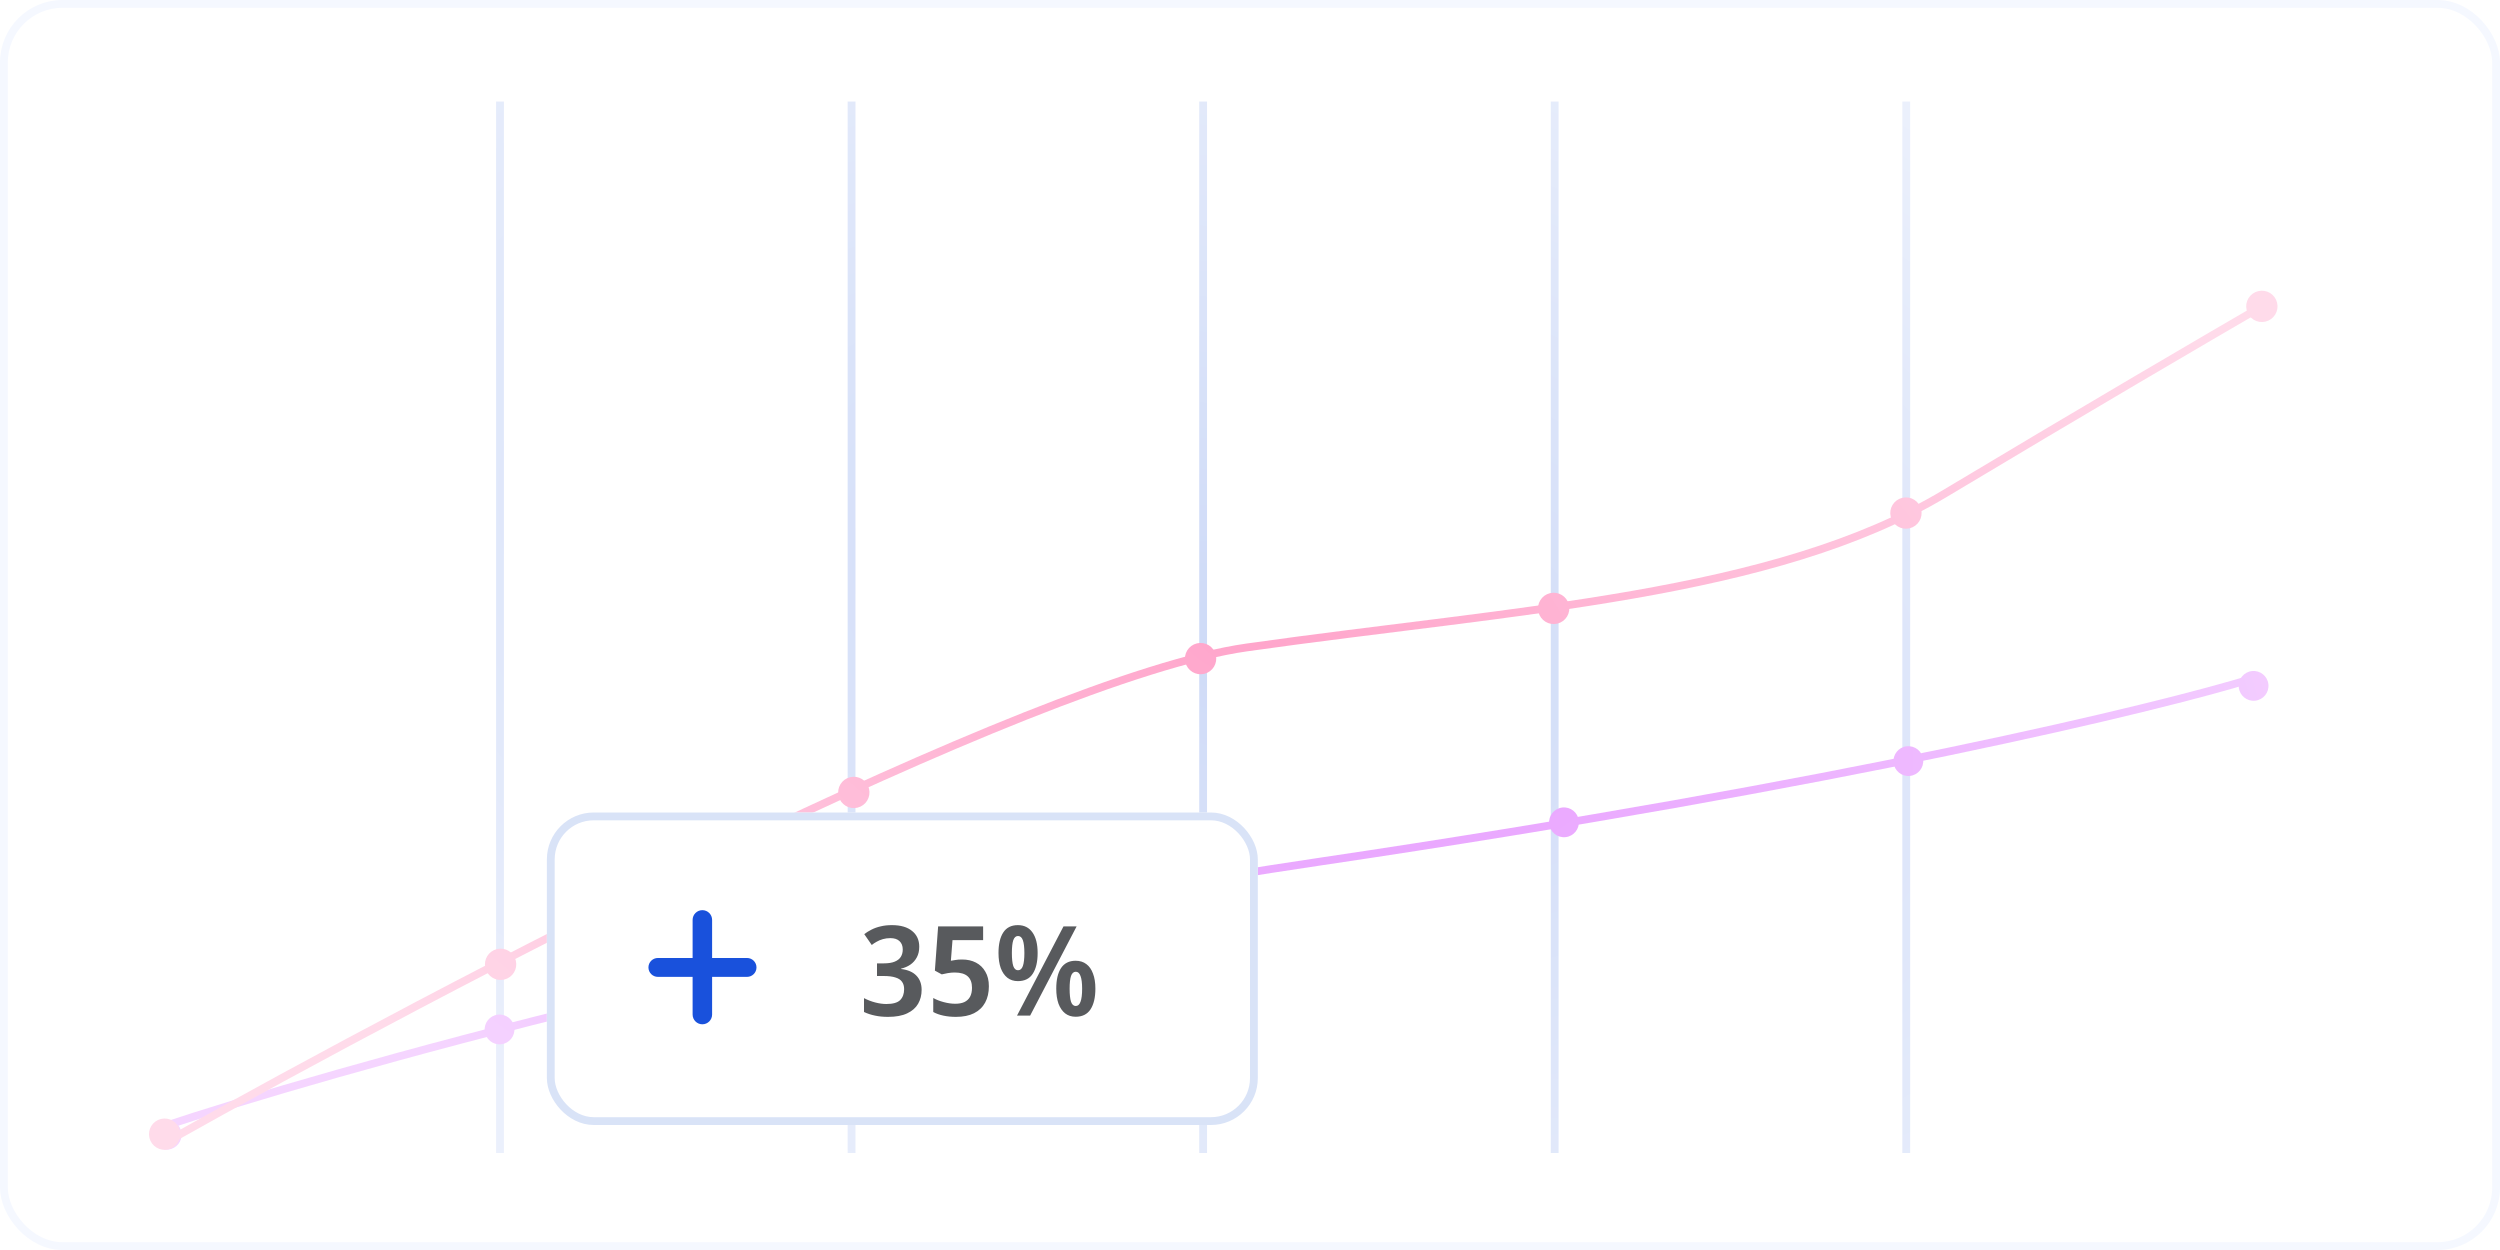 <svg width="320" height="160" viewBox="0 0 320 160" fill="none" xmlns="http://www.w3.org/2000/svg">
    <g clip-path="url(#clip0_525_6187)">
        <rect width="320" height="160" rx="8" fill="white" />
        <g opacity="0.3">
            <path d="M64 12.994L64 147.583" stroke="#5A82E5" />
            <path d="M109 12.994L109 147.583" stroke="#5A82E5" />
            <path d="M154 12.994L154 147.583" stroke="#5A82E5" />
            <path d="M199 12.994L199 147.583" stroke="#5A82E5" />
            <path d="M244 12.994L244 147.583" stroke="#5A82E5" />
        </g>
        <ellipse cx="200.19" cy="105.257" rx="1.907" ry="1.908"
            transform="rotate(-6.328 200.19 105.257)" fill="#E697FF" />
        <path
            d="M20.283 144.399C41.846 137.184 101.771 120.261 168.973 110.286C236.175 100.311 276.56 90.502 288.352 86.844"
            stroke="#E697FF" />
        <ellipse cx="21.338" cy="145.242" rx="1.907" ry="1.908"
            transform="rotate(-6.328 21.338 145.242)" fill="#E697FF" />
        <ellipse cx="63.942" cy="131.77" rx="1.907" ry="1.908"
            transform="rotate(-6.328 63.942 131.77)" fill="#E697FF" />
        <ellipse cx="154.055" cy="113.252" rx="1.907" ry="1.908"
            transform="rotate(-6.328 154.055 113.252)" fill="#E697FF" />
        <ellipse cx="288.459" cy="87.792" rx="1.907" ry="1.908"
            transform="rotate(-6.328 288.459 87.792)" fill="#E697FF" />
        <ellipse cx="109.817" cy="121.036" rx="1.907" ry="1.908"
            transform="rotate(-6.328 109.817 121.036)" fill="#E697FF" />
        <ellipse cx="244.27" cy="97.42" rx="1.907" ry="1.908"
            transform="rotate(-6.328 244.27 97.42)" fill="#E697FF" />
        <path
            d="M21.312 146.149C55.886 126.687 131.945 86.784 159.595 82.872C194.157 77.982 226.985 76.343 248.975 63.151C266.567 52.597 283.334 42.796 289.518 39.215"
            stroke="#FFA5CB" />
        <path
            d="M22.538 144.822C22.344 144.014 21.53 143.517 20.722 143.711C19.914 143.906 19.417 144.719 19.612 145.528C19.807 146.336 20.62 146.834 21.428 146.639C22.236 146.444 22.733 145.631 22.538 144.822Z"
            fill="#FFA5CB" stroke="#FFA5CB" />
        <path
            d="M65.54 123.08C65.346 122.272 64.532 121.775 63.724 121.969C62.916 122.164 62.419 122.977 62.614 123.786C62.809 124.594 63.622 125.091 64.43 124.897C65.238 124.702 65.735 123.889 65.54 123.08Z"
            fill="#FFA5CB" stroke="#FFA5CB" />
        <path
            d="M155.138 83.949C154.943 83.141 154.13 82.644 153.322 82.838C152.514 83.033 152.017 83.846 152.211 84.655C152.406 85.463 153.219 85.96 154.028 85.766C154.836 85.571 155.333 84.758 155.138 83.949Z"
            fill="#FFA5CB" stroke="#FFA5CB" />
        <path
            d="M200.333 77.522C200.139 76.713 199.325 76.216 198.517 76.411C197.709 76.606 197.212 77.419 197.407 78.227C197.602 79.035 198.415 79.533 199.223 79.338C200.031 79.143 200.528 78.33 200.333 77.522Z"
            fill="#FFA5CB" stroke="#FFA5CB" />
        <path
            d="M290.982 38.862C290.787 38.054 289.974 37.557 289.166 37.752C288.358 37.946 287.86 38.759 288.055 39.568C288.25 40.376 289.063 40.874 289.871 40.679C290.679 40.484 291.177 39.671 290.982 38.862Z"
            fill="#FFA5CB" stroke="#FFA5CB" />
        <path
            d="M110.751 101.078C110.557 100.27 109.743 99.773 108.935 99.967C108.127 100.162 107.63 100.975 107.825 101.784C108.02 102.592 108.833 103.089 109.641 102.895C110.449 102.7 110.946 101.887 110.751 101.078Z"
            fill="#FFA5CB" stroke="#FFA5CB" />
        <path
            d="M245.423 65.319C245.228 64.51 244.415 64.013 243.607 64.208C242.799 64.402 242.302 65.216 242.497 66.024C242.691 66.832 243.505 67.33 244.313 67.135C245.121 66.94 245.618 66.127 245.423 65.319Z"
            fill="#FFA5CB" stroke="#FFA5CB" />
        <rect opacity="0.6" y="1" width="320" height="160" fill="url(#paint0_radial_525_6187)" />
        <g filter="url(#filter0_dddd_525_6187)">
            <rect x="33" y="30" width="91" height="40" rx="6" fill="white" />
            <rect x="33.5" y="30.5" width="90" height="39" rx="5.5" stroke="#D9E3F7" />
            <path
                d="M54.15 48.622H58.621C59.289 48.622 59.83 49.163 59.83 49.831C59.83 50.499 59.289 51.04 58.621 51.04H54.15V55.862C54.15 56.551 53.591 57.11 52.902 57.11C52.213 57.11 51.654 56.551 51.654 55.862V51.04H47.209C46.541 51.04 46 50.499 46 49.831C46 49.163 46.541 48.622 47.209 48.622H51.654V43.748C51.654 43.059 52.213 42.5 52.902 42.5C53.591 42.5 54.15 43.059 54.15 43.748V48.622Z"
                fill="#1951DC" />
            <path
                d="M80.664 47.184C80.664 47.696 80.563 48.144 80.36 48.528C80.157 48.912 79.88 49.227 79.528 49.472C79.187 49.707 78.792 49.877 78.344 49.984V50.032C79.208 50.139 79.859 50.421 80.296 50.88C80.744 51.339 80.968 51.947 80.968 52.704C80.968 53.365 80.819 53.957 80.52 54.48C80.221 55.003 79.752 55.413 79.112 55.712C78.483 56.011 77.667 56.16 76.664 56.16C76.056 56.16 75.507 56.107 75.016 56C74.525 55.904 74.051 55.749 73.592 55.536V53.76C74.061 54.005 74.547 54.192 75.048 54.32C75.549 54.448 76.019 54.512 76.456 54.512C77.288 54.512 77.875 54.347 78.216 54.016C78.557 53.675 78.728 53.205 78.728 52.608C78.728 52.224 78.637 51.909 78.456 51.664C78.285 51.419 78.008 51.237 77.624 51.12C77.251 50.992 76.739 50.928 76.088 50.928H75.256V49.312H76.104C76.701 49.312 77.176 49.237 77.528 49.088C77.891 48.939 78.152 48.731 78.312 48.464C78.472 48.197 78.552 47.888 78.552 47.536C78.552 47.077 78.413 46.72 78.136 46.464C77.869 46.208 77.48 46.08 76.968 46.08C76.627 46.08 76.307 46.123 76.008 46.208C75.709 46.293 75.443 46.405 75.208 46.544C74.973 46.672 74.765 46.811 74.584 46.96L73.624 45.568C73.901 45.355 74.211 45.163 74.552 44.992C74.904 44.811 75.293 44.672 75.72 44.576C76.147 44.469 76.627 44.416 77.16 44.416C78.28 44.416 79.144 44.667 79.752 45.168C80.36 45.659 80.664 46.331 80.664 47.184ZM86.152 48.816C86.824 48.816 87.416 48.949 87.928 49.216C88.44 49.483 88.84 49.872 89.128 50.384C89.427 50.885 89.576 51.504 89.576 52.24C89.576 53.051 89.416 53.749 89.096 54.336C88.776 54.923 88.302 55.376 87.672 55.696C87.054 56.005 86.28 56.16 85.352 56.16C84.787 56.16 84.254 56.107 83.752 56C83.251 55.893 82.819 55.739 82.456 55.536V53.744C82.83 53.957 83.278 54.133 83.8 54.272C84.323 54.411 84.814 54.48 85.272 54.48C85.72 54.48 86.104 54.411 86.424 54.272C86.744 54.123 86.99 53.899 87.16 53.6C87.331 53.291 87.416 52.901 87.416 52.432C87.416 51.792 87.235 51.307 86.872 50.976C86.51 50.645 85.95 50.48 85.192 50.48C84.915 50.48 84.622 50.507 84.312 50.56C84.003 50.613 83.747 50.667 83.544 50.72L82.664 50.24L83.08 44.576H88.84V46.336H84.92L84.712 48.976C84.883 48.944 85.075 48.912 85.288 48.88C85.512 48.837 85.8 48.816 86.152 48.816ZM93.288 44.416C94.099 44.416 94.723 44.731 95.16 45.36C95.598 45.979 95.817 46.853 95.817 47.984C95.817 49.115 95.609 50 95.192 50.64C94.787 51.269 94.153 51.584 93.288 51.584C92.766 51.584 92.318 51.44 91.945 51.152C91.582 50.864 91.299 50.453 91.097 49.92C90.904 49.376 90.808 48.731 90.808 47.984C90.808 46.853 91.011 45.979 91.416 45.36C91.822 44.731 92.446 44.416 93.288 44.416ZM93.305 45.808C93.027 45.808 92.825 45.989 92.697 46.352C92.579 46.715 92.52 47.259 92.52 47.984C92.52 48.72 92.579 49.275 92.697 49.648C92.825 50.011 93.027 50.192 93.305 50.192C93.593 50.192 93.8 50.011 93.928 49.648C94.056 49.275 94.121 48.725 94.121 48C94.121 47.264 94.056 46.715 93.928 46.352C93.8 45.989 93.593 45.808 93.305 45.808ZM100.809 44.576L94.856 56H93.177L99.129 44.576H100.809ZM100.681 48.976C101.225 48.976 101.683 49.12 102.057 49.408C102.43 49.685 102.713 50.091 102.905 50.624C103.107 51.147 103.209 51.787 103.209 52.544C103.209 53.675 103.001 54.56 102.585 55.2C102.169 55.829 101.534 56.144 100.681 56.144C100.158 56.144 99.71 56 99.337 55.712C98.974 55.424 98.691 55.013 98.489 54.48C98.296 53.936 98.201 53.291 98.201 52.544C98.201 51.413 98.403 50.539 98.808 49.92C99.225 49.291 99.849 48.976 100.681 48.976ZM100.697 50.384C100.419 50.384 100.217 50.565 100.089 50.928C99.971 51.28 99.912 51.824 99.912 52.56C99.912 53.296 99.971 53.851 100.089 54.224C100.217 54.587 100.419 54.768 100.697 54.768C100.974 54.768 101.177 54.587 101.305 54.224C101.443 53.861 101.513 53.307 101.513 52.56C101.513 51.824 101.443 51.28 101.305 50.928C101.177 50.565 100.974 50.384 100.697 50.384Z"
                fill="#585A5D" />
        </g>
    </g>
    <rect x="0.5" y="0.5" width="319" height="159" rx="7.5" stroke="#F5F8FF" />
    <defs>
        <filter id="filter0_dddd_525_6187" x="27" y="26" width="135" height="102"
            filterUnits="userSpaceOnUse" color-interpolation-filters="sRGB">
            <feFlood flood-opacity="0" result="BackgroundImageFix" />
            <feColorMatrix in="SourceAlpha" type="matrix"
                values="0 0 0 0 0 0 0 0 0 0 0 0 0 0 0 0 0 0 127 0" result="hardAlpha" />
            <feOffset dx="1" dy="2" />
            <feGaussianBlur stdDeviation="3" />
            <feColorMatrix type="matrix" values="0 0 0 0 0 0 0 0 0 0 0 0 0 0 0 0 0 0 0.1 0" />
            <feBlend mode="normal" in2="BackgroundImageFix" result="effect1_dropShadow_525_6187" />
            <feColorMatrix in="SourceAlpha" type="matrix"
                values="0 0 0 0 0 0 0 0 0 0 0 0 0 0 0 0 0 0 127 0" result="hardAlpha" />
            <feOffset dx="5" dy="10" />
            <feGaussianBlur stdDeviation="5.5" />
            <feColorMatrix type="matrix" values="0 0 0 0 0 0 0 0 0 0 0 0 0 0 0 0 0 0 0.09 0" />
            <feBlend mode="normal" in2="effect1_dropShadow_525_6187"
                result="effect2_dropShadow_525_6187" />
            <feColorMatrix in="SourceAlpha" type="matrix"
                values="0 0 0 0 0 0 0 0 0 0 0 0 0 0 0 0 0 0 127 0" result="hardAlpha" />
            <feOffset dx="11" dy="22" />
            <feGaussianBlur stdDeviation="7.5" />
            <feColorMatrix type="matrix" values="0 0 0 0 0 0 0 0 0 0 0 0 0 0 0 0 0 0 0.05 0" />
            <feBlend mode="normal" in2="effect2_dropShadow_525_6187"
                result="effect3_dropShadow_525_6187" />
            <feColorMatrix in="SourceAlpha" type="matrix"
                values="0 0 0 0 0 0 0 0 0 0 0 0 0 0 0 0 0 0 127 0" result="hardAlpha" />
            <feOffset dx="20" dy="40" />
            <feGaussianBlur stdDeviation="9" />
            <feColorMatrix type="matrix" values="0 0 0 0 0 0 0 0 0 0 0 0 0 0 0 0 0 0 0.01 0" />
            <feBlend mode="normal" in2="effect3_dropShadow_525_6187"
                result="effect4_dropShadow_525_6187" />
            <feBlend mode="normal" in="SourceGraphic" in2="effect4_dropShadow_525_6187"
                result="shape" />
        </filter>
        <radialGradient id="paint0_radial_525_6187" cx="0" cy="0" r="1"
            gradientUnits="userSpaceOnUse"
            gradientTransform="translate(160 81) rotate(105.986) scale(96.221 162.609)">
            <stop stop-color="white" stop-opacity="0" />
            <stop offset="1" stop-color="white" />
        </radialGradient>
        <clipPath id="clip0_525_6187">
            <rect width="320" height="160" rx="8" fill="white" />
        </clipPath>
    </defs>
</svg>